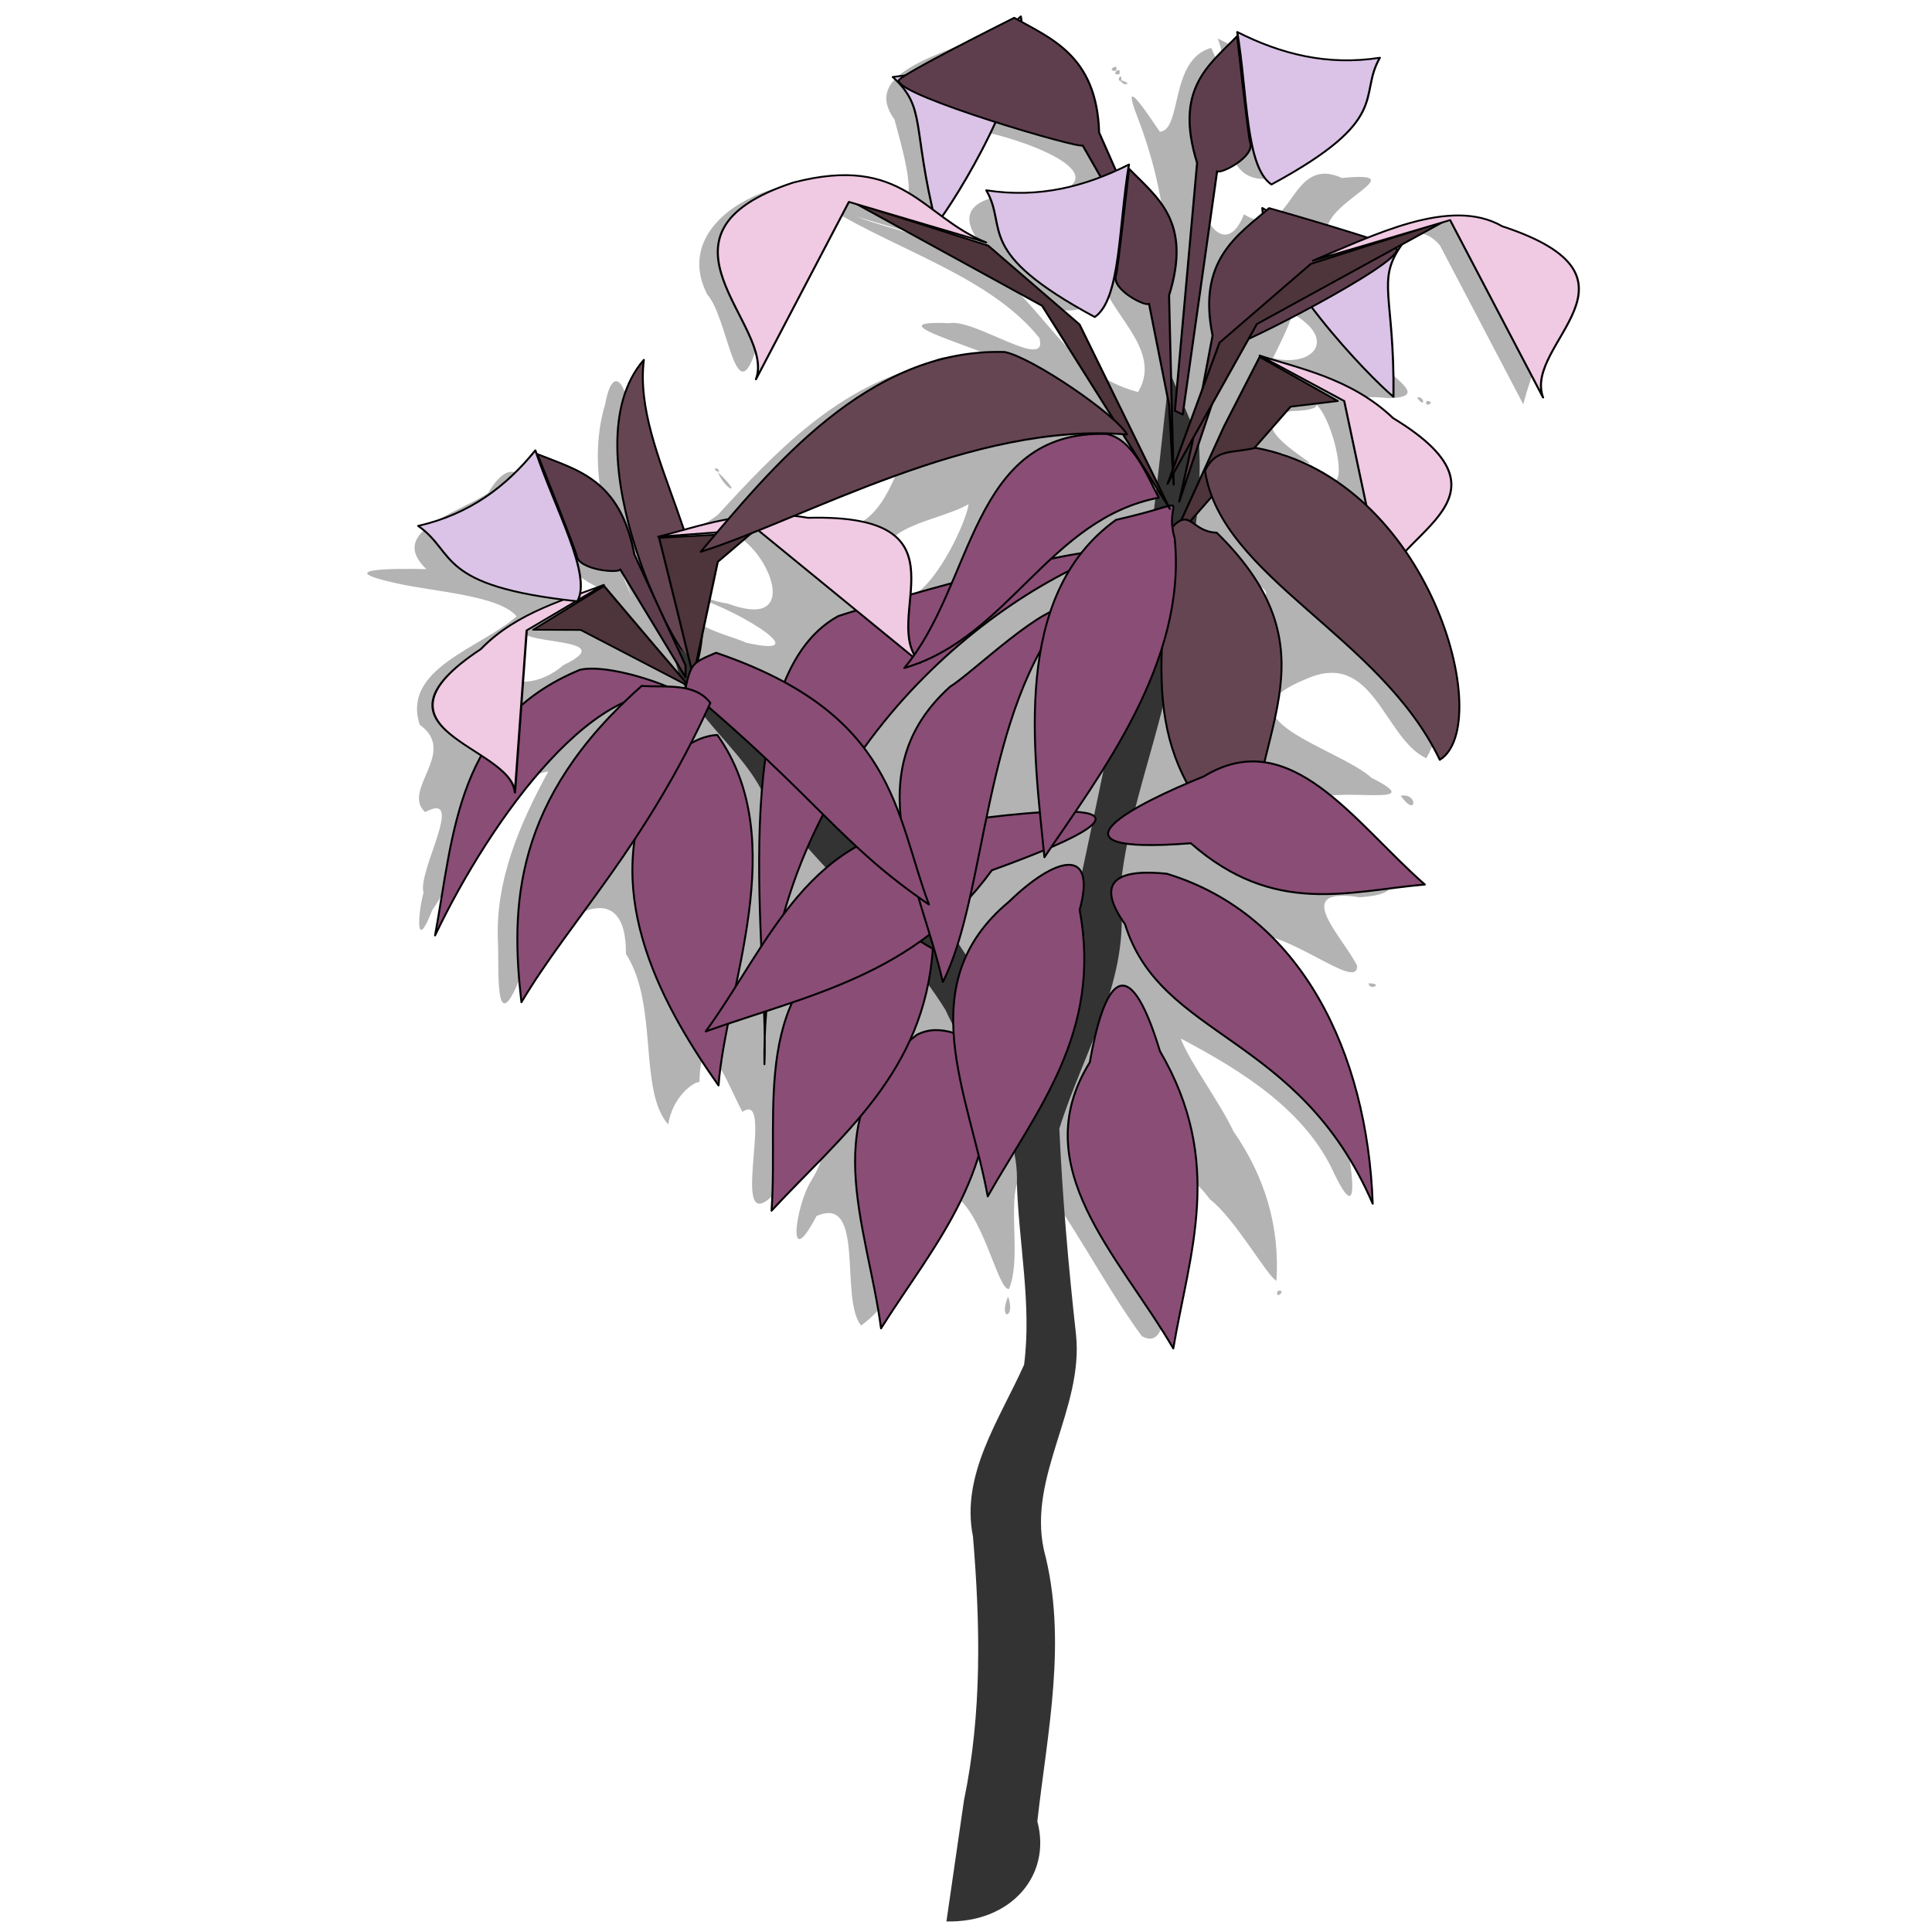 <svg xmlns="http://www.w3.org/2000/svg" viewBox="0 0 300 300"><defs><filter id="a"><feGaussianBlur stdDeviation=".691"/></filter></defs><path transform="matrix(1.501 0 0 1.312 168.81 -1059.83)" d="M-8.805 810.75c-3.93 3.162-15.106 4.907-11.124 11.185.817 3.692 3.905 14.531-2.443 8.437-7.594-3.793-21.23 2.697-16.93 12.266 2.186 2.832 2.91 14.214 5.05 6.496l7.625-16.637c7.162 5.01 16.654 8.117 21.681 15.29 1.031 4.095-6.78-2.371-9.333-1.74-8.1-.402 3.588 2.964 5.558 4.6 2.035 2.11-5.915-2.376-7.471.22-9.54 2.484-16.115 10.51-21.994 17.843-7.544 6.672-8.324-6.069-9.187-11.048.132-3.19-1.546-7.723-2.487-2.04-2.01 7.692.346 15.62 2.788 22.92-2.331-5.75-3.26-13.875-10.55-15.369-.622 5.722 2.925 12.823 8.317 14.71.076 4.536-7.852-2.315-6.546-6.022-.789-3.67-2.598-12.57-6.128-5.696-3.53 2.579-10.387 4.592-6.38 8.99-3.444-.095-9.95-.055-3.12 1.667 3.83 1.003 10.662 1.425 12.457 3.922-3.74 3.777-11.924 6.176-10.016 12.841 3.992 3.228-1.942 7.688.551 10.33 4.296-2.646-.834 7.067-.16 9.522-.57 2.34-.901 7.372.9 2.08 3.247-5.383 6.033-15.295 12.006-16.42-2.984 6.27-5.482 12.915-5.215 20.045.149 2.72-.405 11.603 2.058 5.043 1.73-6.026 11.292-14.677 11.183-3.499 3.4 6.005 1.273 16.145 4.377 20.196.452-3.329 2.7-5.11 3.232-5.013.192-8.147 3.08.653 4.444 3.52 3.641-2.847-2 16.68 3.782 9.116 1.442-2.472 6.446-7.01 3.361-1.009-1.599 2.799-2.677 11.237.517 4.233 5.115-2.628 2.349 9.798 4.62 12.94 4.438-3.583 5.712-11.013 9.47-15.54 3.157 2.022 4.64 11.368 5.825 11.23 1.579-4.326-.878-12.802 2.13-14.518 4.457 6.314 7.452 13.575 11.613 20.093 3.437 2.177 2.112-8.267 3.292-10.808.67-3.515-.4-11.694 3.764-5.378 2.595 2.274 6.074 9.372 6.875 9.617.352-6.332-1.162-12.265-4.451-17.677-1.487-3.599-4.483-8.08-5.45-10.98 6.525 3.924 13.003 8.664 15.885 16.01 3.488 8.254 1.116-5.392.494-8.064-1.643-7.34-4.738-14.478-9.676-20.214 3.888-1.11 11.674 6.887 11.54 3.655-1.516-3.508-6.97-9.407.273-8.1 9.27-.705-3.64-7.478-4.594-11.4 1.506-1.915 12.31.99 5.832-2.728-3.406-3.534-16.483-7.203-6.833-11.681 7.037-3.656 8.07 6.989 12.476 9.356 3.405-6.685-.012-15.037-2.94-21.443-2.024-3.834 6.497-8.557 2.04-13.95-2.204-3.412-12.32-8.229-2.858-7.225 5.959-.261-4.81-4.53-2.07-8.758-1.701-4.25 3.416-14.538 7.245-9.326l8.622 18.811c1.515-7.02 7.238-17.818-3.485-20.22-5.422-4.195-12.75 2.883-16.835-.277-.109-3.529 9.156-7.15 1.562-6.29-5.636-2.927-4.936 7.924-10.14 4.301-2.674 7.774-7.541-5.77-1.73-6.822.569-3.77-.153-9.326-1.66-12.88-4.33 1.378-2.984 9.71-5.305 9.93-1.26-2.101-4.196-7.237-2.291-1.659 2.878 8.56 3.814 17.678 2.428 26.628-2.82-5.537 2.21-13.142-3.593-18.017-2.534-3.667-2.252 3.742-1.929-1.02-4.499-4.672-2.046-13.053-8.728-16.708-.726-.64-1.473-1.253-2.218-1.867zM4 818.087l-.166-.334.166.334zm-.166-.334c1.224.08-1.32-1.002 0 0zm-.292-.429c.072-1.174-.656.248 0 0zm-.229-.38l.021-.358-.02.357zm.021-.358c.273-1.207-1.078.21 0 0zm-.354-.405c.375-1.12-1.149.097 0 0zm31.148 38.684c.92 1.446.756-.323 0 0zm-1.686 47.116c1.673 2.71 1.815-.402 0 0zm-3.332 22.2c.078.95 1.678-.017 0 0zm.667.405h.333-.333zm-10.056 35.61v.382-.381zm0 .382c-.383 1.225 1.072-.226 0 0zm-27.9.667c-1.055 2.944.828 2.642 0 0zm-35.374-19.818v.381-.381zm25.443-95.375h-.334.334zm31.606-33.705c1.902 4.786-1.639 18.807 6.542 16.346 4.607-2.144 12.605-14.774 2.761-13.1-3.295-.368-6.458-1.569-9.303-3.246zm-24.901 10.91c3.915.656 15.736 5.29 7.128 7.809-4.253-.774-10.836.206-6.48 5.895 1.242 6.247 13.248 12.349 11.92 2.042.213-3.012.772-5.95.23-1.21-1.569 5.638 6.983 10.443 3.875 16.4-7.553-2.21-9.778-10.78-16.077-15.25-3.815-2.89-8.727-3.64-13.069-5.514l11.451 3.883c-8.879-1.96.56-9.504 1.02-14.054zM32.9 835.548c-5.521 2.09-4.425 1.443 0 0zm-11.618 9.385c4.687 3.09 2.03 6.406-2.06 5.247.76-1.748 1.505-3.46 2.06-5.247zm-11.93.739l-.074 1.19.074-1.19zm-.334 2.691l-.048.767.048-.767zm10.036 2.478l-.493.232.493-.232zm4.144 4.382c2.438 1.288 4.386 13.434 1.07 8.206 1.367 2.769 3.823 6.55-.078 2.202-2.764-1.584-12.03-5.861-3.92-4.17 8.623 4.038-6.57-3.604.95-5.023.434.026 3.77-.165 1.978-1.215zm11.764 0l.075.032-.075-.032zm.166.024c-.38.959 1.124.08 0 0zm-73.372 8.004c-.867-.117.654.932 0 0zm.042.428c.725 2.107 2.79 3.053 0 0zm18.364.453c-1.887 5.025-4.236 7.668-9.843 5.788-6.28-.297 8.11-4.584 9.843-5.788zm-16.636 1.834l.083.024-.083-.024zm62.899.12c.441.43-.307.28 0 0zm-38.685 1.38c-.483 3.603-6.847 17.19-8.502 7.697-1.75-5.084 5.463-5.636 8.502-7.696zm-23.735 3.907c3.359 2.412 6.21 11.031-1.17 7.862-6.608-1.152-2.19-5.945 1.17-7.862zm15.969.12c-.912.394-1.093.473 0 0zm-20.217.071c-2.418.942-4.378-.054 0 0zm56.361 4.264c7.687 4.821-6.171 1.931 0 0zm2.186 2.715l-.125-.071.125.071zm-59.193-.071c3.113.515 13.79 7.509 5.621 5.39-2.126-1.102-7.212-2.06-5.62-5.39zm-15.949 2.549c-6.384 3.703 9.873 1.538 2.647 5.503-3.48 3.46-8.423 2.266-5.599-3.106.577-1.261 1.832-1.774 2.952-2.397zm90.986 22.2l-.02.285.02-.285zm-69.666 37.445v.38-.38z" filter="url(#a)" fill="#b3b3b3"/><path d="M108.19 103.21c4.567-15.854-10.057-32.683-8.21-47.331-12.158 13.937 6.244 48.981 8.21 47.331z" stroke-linejoin="round" stroke="#000" stroke-linecap="round" stroke-width=".3" fill="#664553"/><path d="M181.62 57.75c-2.054 17.213-3.26 34.565-8.047 51.422-3.968 18.326-7.435 36.748-12.36 54.905-8.523-9.756-13.46-21.567-22.84-30.818-19.418-23.412-22.929-24.074-33.675-33.322-.32 9.273 9.752 15.098 13.693 23.043 8.475 11.901 20.767 21.523 28.414 33.828 4.03 8.858 11.485 17.126 11.098 27.012.301 9.337 2.322 18.857 1.114 28.095-3.833 8.56-9.866 17.07-7.936 26.671 1.141 13.668 1.42 27.442-1.397 40.973l-2.725 18.805c10.096.22 16.358-7.224 14.116-15.544 1.573-13.996 4.714-28.215 1.013-42.176-2.475-11.476 6.202-21.915 4.993-33.422-1.18-10.623-2.104-21.287-2.59-31.959 3.732-11.969 11.234-23.542 9.41-36.332 1.003-13.2 6.801-25.671 8.555-38.795 1.829-10.475 4.526-21.212 3.667-31.765L181.62 57.75z" fill="#333"/><g stroke-width=".214" stroke-linejoin="round" stroke="#000" stroke-linecap="round"><path d="M169.26 833.23c4.487 2.596 9.295 4.02 14.755 3.049-2.295 4.545-.219 5.963.727 18.023-2.69-2.123-14.41-13.715-15.482-21.071z" fill="#dac3e6" transform="matrix(-1.437 .378 .432 1.256 41.786 -1107.97)"/><path d="M165.46 861.65l2.073-11.95c.262.437 16.58-11.099 16.029-12.831-.189-.592-13.6-3.677-13.6-3.677-2.935 3.446-6.89 6.763-4.501 15.532l-.976 12.804z" fill="#5e3e4d" transform="matrix(-1.437 .378 .432 1.256 41.786 -1107.97)"/></g><path d="M153.29 162.38c-3.602-1.247-7.146-3.633-10.907-1.698-15.975 12.161-7.689 29.536-5.577 45.584 8.245-13.082 19.063-24.717 16.484-43.887z" stroke-linejoin="round" stroke="#000" stroke-linecap="round" stroke-width=".3" fill="#8a4d76"/><path d="M167.65 141.3c2.729-10.044-3.842-8.222-10.981-1.28-15.352 12.76-6.206 29.802-3.295 45.754 7.584-13.384 17.812-25.42 14.277-44.474z" stroke-linejoin="round" stroke="#000" stroke-linecap="round" stroke-width=".3" fill="#8a4d76"/><g stroke-width=".214" stroke-linejoin="round" stroke="#000" stroke-linecap="round"><path d="M177.2 120.37l12.409-16.2 4.879-.673-8.076-5.215-3.7 8.243z" transform="matrix(1.501 0 0 1.312 -84.204 -73.519)" fill="#4e343b"/><path d="M186.41 98.111c3.81 1.472 9.434 2.627 13.796 7.403 14.284 9.897-1.33 13.97-.841 20.694l-4.206-22.713z" transform="matrix(1.501 0 0 1.312 -84.204 -73.519)" fill="#f0c9e2"/></g><path d="M111.38 114.12c-3.866.214-7.261 3.338-9.72 6.49-8.518 16.954.18 34.204 9.917 47.934 1.078-14.906 11.487-38.044-.197-54.424z" stroke-linejoin="round" stroke="#000" stroke-linecap="round" stroke-width=".3" fill="#8a4d76"/><path d="M172.4 85.79c-3.336-1.722-38.188 8.484-42.248 9.883-17.946 9.84-10.682 53.437-11.454 69.577-.56-43.83 31.992-71.234 53.702-79.46z" stroke-linejoin="round" stroke="#000" stroke-linecap="round" stroke-width=".3" fill="#8a4d76"/><path d="M144.85 147.32c-3.295-1.78-6.306-4.673-10.397-3.345-18.17 9.52-13.503 27.897-14.648 44.02 10.745-11.613 23.733-21.407 25.044-40.675z" stroke-linejoin="round" stroke="#000" stroke-linecap="round" stroke-width=".3" fill="#8a4d76"/><path d="M154.01 135.14c32.393-11.694 8.525-9.677-7.25-7.323-21.17.653-27.252 18.711-37.174 32.34 15.83-5.624 32.616-8.707 44.424-25.018z" stroke-linejoin="round" stroke="#000" stroke-linecap="round" stroke-width=".3" fill="#8a4d76"/><path d="M166.08 94.34c-3.71-.974-15.018 10.1-18.575 12.308-14.728 13.31-4.772 30.003-1.099 45.834 6.935-13.65 6.018-41.873 19.674-58.143zM181.2 135.68c-9.027-.948-10.614 2.065-6.506 7.838 5.55 17.87 27.05 16.956 38.459 43.393-.82-23.4-11.093-44.896-31.953-51.23zM180.12 163.23c-5.163-16.987-8.827-10.133-10.899 1.735-10.118 16.268 4.582 30.025 12.966 44.42 2.506-14.773 8.002-28.976-2.067-46.155z" stroke-linejoin="round" stroke="#000" stroke-linecap="round" stroke-width=".3" fill="#8a4d76"/><path d="M188.93 82.71c-3.872-.11-4.066-3.844-6.857-.912-2.79 26.055-4.25 36.634 12.382 52.414-1.27-19.737 14.123-32.245-5.525-51.502z" stroke-linejoin="round" stroke="#000" stroke-linecap="round" stroke-width=".3" fill="#664553"/><path d="M182.4 83.56c-1.907-6.573 4.204-5.88-9.11-2.835-16.364 11.76-12.704 36.291-11.114 52.385 8.666-12.872 22.18-30.324 20.224-49.55zM184.91 130.94c-24.253 1.886-8.645-6.115 2.02-10.379 13.455-8.235 23.447 7.301 34.32 16.788-11.821 1.013-23.368 4.973-36.34-6.409z" stroke-linejoin="round" stroke="#000" stroke-linecap="round" stroke-width=".3" fill="#8a4d76"/><g stroke-width=".214" stroke-linejoin="round" stroke="#000" stroke-linecap="round"><path d="M179.51 113.59l10.094-9.421 4.879-.673-8.076-5.216-3.7 8.244z" transform="matrix(1.208 -.779 .891 1.056 -210.399 124.943)" fill="#4e343b"/><path d="M186.41 98.111c3.81 1.472 9.434 2.627 13.796 7.403 14.284 9.897-1.33 13.97-.841 20.694l-4.206-22.713z" transform="matrix(1.208 -.779 .891 1.056 -210.399 124.943)" fill="#f0c9e2"/></g><path d="M106.81 108.22c-3.081-2.052-12.544-5.187-16.763-4.213-19.143 7.93-19.559 25.299-22.492 41.248 8.758-18.302 25.733-41.87 39.255-37.035z" stroke-linejoin="round" stroke="#000" stroke-linecap="round" stroke-width=".3" fill="#8a4d76"/><g stroke-width=".234" stroke-linejoin="round" stroke="#000" stroke-linecap="round"><path d="M179.51 113.59l10.094-9.421 4.879-.673-8.076-5.216-3.7 8.244z" transform="matrix(-1.488 .142 .195 1.083 352.002 -41.914)" fill="#4e343b"/><path d="M186.41 98.111c3.81 1.472 9.434 2.627 13.796 7.403 14.284 9.897-1.33 13.97-.841 20.694l-4.206-22.713z" transform="matrix(-1.488 .142 .195 1.083 352.002 -41.914)" fill="#f0c9e2"/></g><g stroke-width=".214" stroke-linejoin="round" stroke="#000" stroke-linecap="round"><path d="M169.26 833.23c4.487 2.596 9.295 4.02 14.755 3.049-2.295 4.545-.219 5.963.727 18.023-2.69-2.123-14.41-13.715-15.482-21.071z" fill="#dac3e6" transform="matrix(1.495 .115 -.132 1.307 52.957 -1076.2)"/><path d="M163.75 868.6l3.783-18.906c.263.437 16.58-11.099 16.03-12.831-.19-.592-13.6-3.677-13.6-3.677-2.936 3.447-6.89 6.763-4.502 15.532l-.976 12.804z" fill="#5e3e4d" transform="matrix(1.495 .115 -.132 1.307 52.957 -1076.2)"/></g><g stroke-width=".214" stroke-linejoin="round" stroke="#000" stroke-linecap="round"><path d="M165.11 861.65l2.073-11.95c.262.437 3.966-1.683 3.414-3.414-.188-.593-1.341-12.56-1.341-12.56-2.935 3.446-6.534 6.229-4.146 14.999l-.48 22.392z" fill="#5e3e4d" transform="matrix(-1.501 0 0 1.312 429.36 -1067.65)"/><path d="M169.26 833.23c4.487 2.596 9.295 4.02 14.755 3.049-2.295 4.545 1.367 7.219-11.219 14.999-2.69-2.123-2.465-10.691-3.536-18.047z" fill="#dac3e6" transform="matrix(-1.501 0 0 1.312 429.36 -1067.65)"/></g><g stroke-width=".214" stroke-linejoin="round" stroke="#000" stroke-linecap="round"><path d="M154.1 130.65l18.675-20.096 21.708-7.056-14.555 1.505-11.439 6.746z" transform="matrix(-1.456 -.32 -.366 1.272 453.848 -37.848)" fill="#4e343b"/><path d="M180.22 104.69c7.272-1.374 10.804-8.094 21.067-2.016 14.284 9.898-2.411 16.813-1.923 23.536l-4.206-22.713z" transform="matrix(-1.456 -.32 -.366 1.272 453.848 -37.848)" fill="#f0c9e2"/></g><path d="M179.94 77.28c-1.669-3.056-3.898-9.081-8.16-9.9-21.175-.588-20.42 23.33-31.365 36.347 16.224-4.689 22.47-23.175 39.525-26.447z" stroke-linejoin="round" stroke="#000" stroke-linecap="round" stroke-width=".3" fill="#8a4d76"/><g stroke-width=".214" stroke-linejoin="round" stroke="#000" stroke-linecap="round"><path d="M163.62 878.51l3.56-28.813c.263.437 3.967-1.683 3.415-3.414-.188-.593-1.341-12.56-1.341-12.56-2.935 3.446-6.534 6.229-4.146 14.999l-2.298 29.336z" fill="#5e3e4d" transform="matrix(1.501 0 0 1.312 -61.942 -1088.23)"/><path d="M169.26 833.23c4.487 2.596 9.295 4.02 14.755 3.049-2.295 4.545 1.367 7.219-11.219 14.999-2.69-2.123-2.465-10.691-3.536-18.047z" fill="#dac3e6" transform="matrix(1.501 0 0 1.312 -61.942 -1088.23)"/></g><path d="M111.19 101.36c-3.664 1.545-3.863 1.651-4.728 5.397 20.435 17.103 24.025 24.345 37.783 33.694-5.316-14.18-5.078-29.577-33.055-39.091z" stroke-linejoin="round" stroke="#000" stroke-linecap="round" stroke-width=".3" fill="#8a4d76"/><path d="M99.645 106.51c3.863.255 8.244-.535 10.658 2.643-10.121 22.291-21.561 33.462-29.337 46.472-1.688-14.77-1.352-31.416 18.679-49.115z" stroke-linejoin="round" stroke="#000" stroke-linecap="round" stroke-width=".3" fill="#8a4d76"/><g stroke-width=".214" stroke-linejoin="round" stroke="#000" stroke-linecap="round"><path d="M159.2 126.65l13.576-16.095 21.708-7.056-14.555 1.505-11.439 6.746z" transform="matrix(1.456 -.32 .366 1.272 -96.858 -35.018)" fill="#4e343b"/><path d="M180.22 104.69c6.712-1.332 15.624-3.95 19.985.827 14.284 9.897-1.33 13.97-.841 20.694l-4.206-22.713z" transform="matrix(1.456 -.32 .366 1.272 -96.858 -35.018)" fill="#f0c9e2"/></g><path d="M194.97 69.54c-3.737.893-6.178.052-7.856 3.573 2.526 16.59 27.216 25.55 36.455 44.868 8.69-5.338-1.359-43.462-28.6-48.44zM175 67.47c-1.66-3.06-14.737-11.984-18.997-12.811-21.172-.632-36.22 18.029-47.199 31.023 16.049-5.052 42.207-20.281 66.197-18.212z" stroke-linejoin="round" stroke="#000" stroke-linecap="round" stroke-width=".3" fill="#664553"/><g stroke-width=".214" stroke-linejoin="round" stroke="#000" stroke-linecap="round"><path d="M166.39 864.14l.793-14.444c.262.437 3.965-1.683 3.414-3.414-.189-.593-1.341-12.56-1.341-12.56-2.936 3.446-6.534 6.229-4.146 14.999l.688 14.136z" fill="#5e3e4d" transform="matrix(-1.363 .549 .628 1.191 -209.44 -1015.37)"/><path d="M169.26 833.23c4.487 2.596 9.295 4.02 14.755 3.049-2.295 4.545 1.367 7.219-11.219 14.999-2.69-2.123-2.465-10.691-3.536-18.047z" fill="#dac3e6" transform="matrix(-1.363 .549 .628 1.191 -209.44 -1015.37)"/></g></svg>
